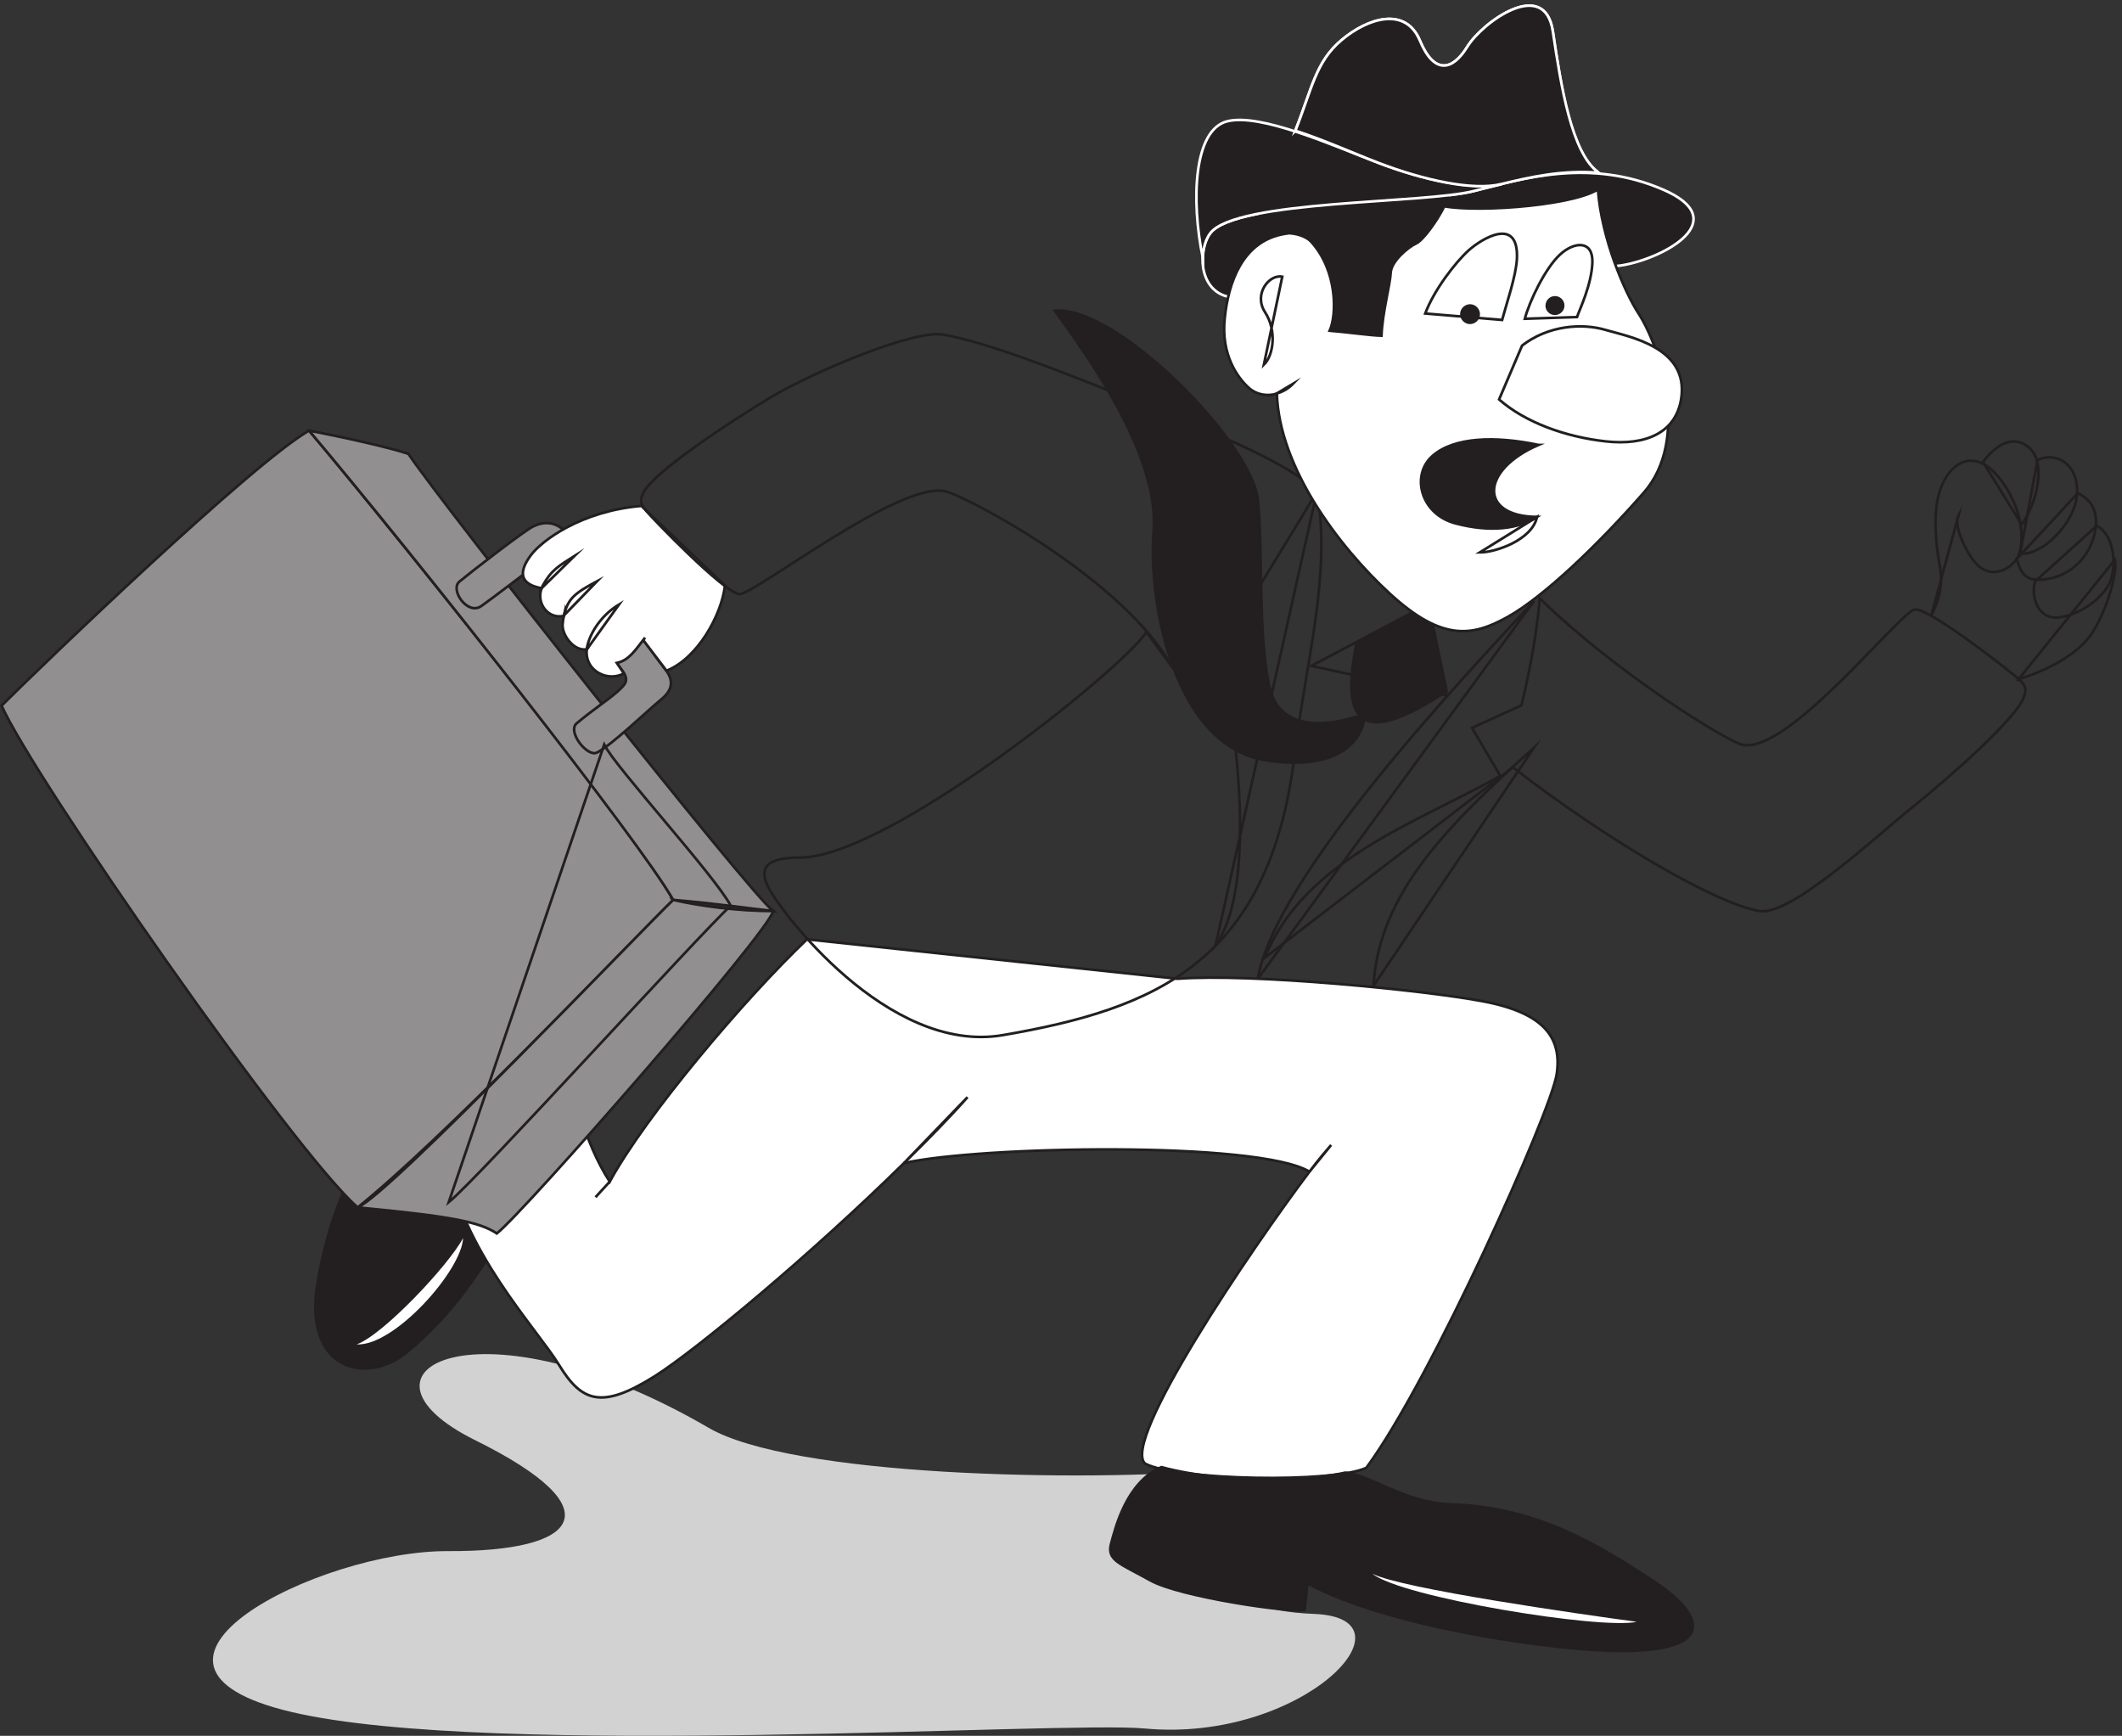 <svg xmlns="http://www.w3.org/2000/svg" xml:space="preserve" width="298.296" height="243.981"><rect width="100%" height="100%" fill="#333333" stroke="none"/><path d="M1295 281.195c-154.3-13.195-458.75-6.527-546.25 44.446-244.168 142.082-395.277 60.277-246.527-13.196 148.75-73.609 108.886-117.777-28.75-117.082-137.5.692-375.973-120.836-165.141-170.14C519.168-24.223 1120.28 16.195 1210 7.863c166.12-15.277 291.95 116.664 178.75 121.11-113.33 4.445-96.52 56.804-47.36 70.277 49.03 13.336 188.89 102.223-46.39 81.945" style="fill:#d3d2d2;fill-opacity:1;fill-rule:evenodd;stroke:none" transform="matrix(.133 0 0 -.133 .036 244.001)"/><path d="M1621.11 1199.39c-77.5-83.47-274.02-291.945-291.94-399.167zm0-154.86c-90.83-81.944-163.89-153.471-169.72-251.807Z" style="fill:none;stroke:#231f20;stroke-width:2.778;stroke-linecap:butt;stroke-linejoin:miter;stroke-miterlimit:10;stroke-dasharray:none;stroke-opacity:1" transform="matrix(.133 0 0 -.133 .036 244.001)"/><path d="M598.332 738.141c1.25 33.472-14.164 38.75-25.691 48.75-11.532 9.859-34.864 5.695-62.5-5.973-28.336-11.945-85.004-70-79.446-103.75l10.832-8.055c-70.972-37.777-96.668-134.586-106.109-189.863-15.973-93.055 52.082-108.609 94.305-73.75 43.054 35.836 66.945 71.527 81.804 93.891 18.614 27.777 36.114 75.277 55.141 107.222 7.777 25.278 6.664 110.832 31.664 131.528" style="fill:#231f20;fill-opacity:1;fill-rule:evenodd;stroke:none" transform="matrix(.133 0 0 -.133 .036 244.001)"/><path d="M598.332 738.141c1.25 33.472-14.164 38.75-25.691 48.75-11.532 9.859-34.864 5.695-62.5-5.973-28.336-11.945-85.004-70-79.446-103.75l10.832-8.055c-70.972-37.777-96.668-134.586-106.109-189.863-15.973-93.055 52.082-108.609 94.305-73.75 43.054 35.836 66.945 71.527 81.804 93.891 18.614 27.777 36.114 75.277 55.141 107.222 7.777 25.278 6.664 110.832 31.664 131.528z" style="fill:none;stroke:#231f20;stroke-width:2.778;stroke-linecap:butt;stroke-linejoin:miter;stroke-miterlimit:10;stroke-dasharray:none;stroke-opacity:1" transform="matrix(.133 0 0 -.133 .036 244.001)"/><path d="M376.668 413.836c39.582-2.363 111.109 78.055 112.5 112.359-14.863-28.332-84.863-102.777-112.5-112.359M1244.3 800.223c77.5 5.972 260.7-11.946 323.2-23.891 64.44-12.223 83.47-38.609 77.5-77.359-5.98-38.75-132.64-323.196-201.11-415.555-34.31-16.391-201.11-13.336-233.89 4.441-25.7 23.196 111.39 225.836 173.75 308.473-53.61 32.777-351.11 26.945-428.609 9.027-96.946-95.414-218.336-196.664-263.336-225.136-56.664-35.696-77.5-26.805-101.25 11.945-23.887 38.75-103.61 122.082-118.473 217.359 20.836 41.805 97.5 128.196 124.445 131.114 5.832-56.532 20.832-113.196 47.641-154.864 38.332 70.418 142.914 193.614 208.473 256.114l391.659-41.668" style="fill:#fff;fill-opacity:1;fill-rule:evenodd;stroke:none" transform="matrix(.133 0 0 -.133 .036 244.001)"/><path d="M1244.3 800.223c77.5 5.972 260.7-11.946 323.2-23.891 64.44-12.223 83.47-38.609 77.5-77.359-5.98-38.75-132.64-323.196-201.11-415.555-34.31-16.391-201.11-13.336-233.89 4.441-25.7 23.196 111.39 225.836 173.75 308.473-53.61 32.777-351.11 26.945-428.609 9.027-96.946-95.414-218.336-196.664-263.336-225.136-56.664-35.696-77.5-26.805-101.25 11.945-23.887 38.75-103.61 122.082-118.473 217.359 20.836 41.805 97.5 128.196 124.445 131.114 5.832-56.532 20.832-113.196 47.641-154.864 38.332 70.418 142.914 193.614 208.473 256.114z" style="fill:none;stroke:#231f20;stroke-width:2.778;stroke-linecap:butt;stroke-linejoin:miter;stroke-miterlimit:10;stroke-dasharray:none;stroke-opacity:1" transform="matrix(.133 0 0 -.133 .036 244.001)"/><path d="M326.391 1379.53c51.386-59.86 342.082-419.026 384.859-495.971-68.332-68.473-244.859-254.028-333.473-325C309.305 618.418 35.695 1011.75 1.391 1088.84c42.777 42.77 265.136 256.52 325 290.69" style="fill:#918f90;fill-opacity:1;fill-rule:evenodd;stroke:none" transform="matrix(.133 0 0 -.133 .036 244.001)"/><path d="M326.391 1379.53c51.386-59.86 342.082-419.026 384.859-495.971-68.332-68.473-244.859-254.028-333.473-325C309.305 618.418 35.695 1011.75 1.391 1088.84c42.777 42.77 265.136 256.52 325 290.69Z" style="fill:none;stroke:#231f20;stroke-width:2.778;stroke-linecap:butt;stroke-linejoin:miter;stroke-miterlimit:10;stroke-dasharray:none;stroke-opacity:1" transform="matrix(.133 0 0 -.133 .036 244.001)"/><path d="M326.391 1379.53c46.386-9.03 86.804-18.47 105-24.58 36.527-54.73 361.109-465.005 385.554-483.196-23.472 2.637-67.64 8.75-105.695 11.805-34.305 61.109-276.805 368.051-384.859 495.971" style="fill:#918f90;fill-opacity:1;fill-rule:evenodd;stroke:none" transform="matrix(.133 0 0 -.133 .036 244.001)"/><path d="M326.391 1379.53c46.386-9.03 86.804-18.47 105-24.58 36.527-54.73 361.109-465.005 385.554-483.196-23.472 2.637-67.64 8.75-105.695 11.805-34.305 61.109-276.805 368.051-384.859 495.971z" style="fill:none;stroke:#231f20;stroke-width:2.778;stroke-linecap:butt;stroke-linejoin:miter;stroke-miterlimit:10;stroke-dasharray:none;stroke-opacity:1" transform="matrix(.133 0 0 -.133 .036 244.001)"/><path d="M711.25 883.555c-33.473-31.942-298.195-309.719-333.473-325 98.473-9.305 128.891-15.278 147.082-27.5 30.418 24.308 285.977 316.39 292.086 340.695-36.527 0-77.5 5.277-105.695 11.805" style="fill:#918f90;fill-opacity:1;fill-rule:evenodd;stroke:none" transform="matrix(.133 0 0 -.133 .036 244.001)"/><path d="M711.25 883.555c-33.473-31.942-298.195-309.719-333.473-325 98.473-9.305 128.891-15.278 147.082-27.5 30.418 24.308 285.977 316.39 292.086 340.695-36.527 0-77.5 5.277-105.695 11.805z" style="fill:none;stroke:#231f20;stroke-width:2.778;stroke-linecap:butt;stroke-linejoin:miter;stroke-miterlimit:10;stroke-dasharray:none;stroke-opacity:1" transform="matrix(.133 0 0 -.133 .036 244.001)"/><path d="M485.277 1219.94c14.168 11.67 67.641 53.06 77.778 58.2 10.14 5 25.418 7.5 38.195-10.28 12.641-17.78 91.25-127.64 101.391-140.28 10.136-12.78 7.636-22.92-5.141-33.06-12.641-10.27-51.527-47.63-66.805-55.27-10.277-5.14-31.804 22.36-21.39 30.97 17.918 15 31.668 23.61 42.086 32.64 11.941 10.55 13.75 13.75 2.914 27.22-8.055 9.86-61.805 85.83-71.946 96.67-10.277 11.25-15.554 11.11-25.691 3.47-10.281-7.64-34.723-26.53-48.195-36.11-14.586-10.28-33.473 17.22-23.196 25.83" style="fill:#918f90;fill-opacity:1;fill-rule:evenodd;stroke:none" transform="matrix(.133 0 0 -.133 .036 244.001)"/><path d="M485.277 1219.94c14.168 11.67 67.641 53.06 77.778 58.2 10.14 5 25.418 7.5 38.195-10.28 12.641-17.78 91.25-127.64 101.391-140.28 10.136-12.78 7.636-22.92-5.141-33.06-12.641-10.27-51.527-47.63-66.805-55.27-10.277-5.14-31.804 22.36-21.39 30.97 17.918 15 31.668 23.61 42.086 32.64 11.941 10.55 13.75 13.75 2.914 27.22-8.055 9.86-61.805 85.83-71.946 96.67-10.277 11.25-15.554 11.11-25.691 3.47-10.281-7.64-34.723-26.53-48.195-36.11-14.586-10.28-33.473 17.22-23.196 25.83z" style="fill:none;stroke:#231f20;stroke-width:2.778;stroke-linecap:butt;stroke-linejoin:miter;stroke-miterlimit:10;stroke-dasharray:none;stroke-opacity:1" transform="matrix(.133 0 0 -.133 .036 244.001)"/><path d="M474.027 564.109c30.418 24.305 267.641 285.973 298.059 313.332-18.195 33.473-121.668 145.969-133.75 170.279z" style="fill:none;stroke:#231f20;stroke-width:2.778;stroke-linecap:butt;stroke-linejoin:miter;stroke-miterlimit:10;stroke-dasharray:none;stroke-opacity:1" transform="matrix(.133 0 0 -.133 .036 244.001)"/><path d="M677.641 1299.94c-63.614-5.42-105.141-36.53-116.809-52.08-13.332-17.78-11.941-30.98 11.945-35l-.554.14c-6.11-15.7 6.804-33.34 23.609-29.17v.42c-.555-2.5-1.109-5.42-1.387-8.62-1.527-11.8 12.223-30.13 25.696-27.08l-.278-.42c-.14-1.11-.14-2.08-.14-3.05 0-20 22.359-31.25 39.445-22.22l-7.5 11.11c13.055 2.91 19.441 13.47 29.859 26.8l-1.941-2.64 24.582-32.36c32.637 12.78 58.191 58.61 61.805 90l-88.332 84.17" style="fill:#fff;fill-opacity:1;fill-rule:evenodd;stroke:none" transform="matrix(.133 0 0 -.133 .036 244.001)"/><path d="M677.641 1299.94c-63.614-5.42-105.141-36.53-116.809-52.08-13.332-17.78-11.941-30.98 11.945-35l-.554.14c-6.11-15.7 6.804-33.34 23.609-29.17v.42c-.555-2.5-1.109-5.42-1.387-8.62-1.527-11.8 12.223-30.13 25.696-27.08l-.278-.42c-.14-1.11-.14-2.08-.14-3.05 0-20 22.359-31.25 39.445-22.22l-7.5 11.11c13.055 2.91 19.441 13.47 29.859 26.8l-1.941-2.64 24.582-32.36c32.637 12.78 58.191 58.61 61.805 90z" style="fill:none;stroke:#231f20;stroke-width:2.778;stroke-linecap:butt;stroke-linejoin:miter;stroke-miterlimit:10;stroke-dasharray:none;stroke-opacity:1" transform="matrix(.133 0 0 -.133 .036 244.001)"/><path d="M572.223 1213c.418.98.832 1.95 1.25 2.92 9.027 16.39 17.222 20.83 33.609 31.25zm23.609-28.75c4.027 18.33 12.918 24.3 35 36.11zm24.027-36.11c1.532 13.75 13.336 35.14 34.168 47.64zm591.671 18.47c-26.81-40.27-273.612-238.333-366.389-238.333-23.75 0-46.114-4.441-34.168-29.718 11.804-25.418 126.945-178.75 248.607-157.918 161.95 27.777 281.53 77.5 308.34 294.859 13.19 107.09 38.75 190.7 23.88 280-32.77 32.78-129.02 69.17-163.88 83.47-116.12 47.64-185.28 73.62-230.838 81.95-32.777 5.83-141.805-41.67-181.664-65.56-44.723-26.8-124.863-79.72-135.559-101.25-4.441-9.02-2.914-11.94 2.918-19.44 5.973-7.36 81.946-86.25 98.332-87.92 14.864-1.39 168.336 119.31 217.5 108.75 20.841-4.44 189.171-92.36 241.251-187.64z" style="fill:none;stroke:#231f20;stroke-width:2.778;stroke-linecap:butt;stroke-linejoin:miter;stroke-miterlimit:10;stroke-dasharray:none;stroke-opacity:1" transform="matrix(.133 0 0 -.133 .036 244.001)"/><path d="M1391.8 1315.5c-17.91-31.25-70-113.2-83.47-140l26.81-47.64-35.7-38.75c8.89-52.08 25.28-198.055-14.86-253.192zm206.95-291.8c99.03-76.805 214.86-144.446 260.7-151.946 32.78-5.414 122.78 78.473 159.03 107.641 40.69 32.635 112.77 95.975 120.41 118.745 3.34 9.45 1.39 12.23-5.55 18.75-6.95 6.67-92.92 74.31-109.31 73.61-15-.55-133.19-152.77-182.5-143.05-15.69 3.05-134.03 76.11-214.44 154.86-3.06-41.67-13.48-89.31-19.31-113.19l-52.22-23.75 29.86-50.7c-83.47-47.639-207.08-87.775-248.75-192.08zm-212.92 107.21 123.61 65.42 19.31-96.81z" style="fill:none;stroke:#231f20;stroke-width:2.778;stroke-linecap:butt;stroke-linejoin:miter;stroke-miterlimit:10;stroke-dasharray:none;stroke-opacity:1" transform="matrix(.133 0 0 -.133 .036 244.001)"/><path d="M1442.36 1080.22c-23.75-8.89-89.31-26.81-101.25 29.72-11.95 56.67-6.11 139.17-11.95 196.67-5.97 59.58-148.88 205.55-214.44 199.58 38.75-53.61 110.28-154.86 104.31-232.36-5.98-77.5 21.94-227.92 119.16-242.78 78.2-11.94 102.78 22.36 104.17 49.17" style="fill:#231f20;fill-opacity:1;fill-rule:evenodd;stroke:none" transform="matrix(.133 0 0 -.133 .036 244.001)"/><path d="M1442.36 1080.22c-23.75-8.89-89.31-26.81-101.25 29.72-11.95 56.67-6.11 139.17-11.95 196.67-5.97 59.58-148.88 205.55-214.44 199.58 38.75-53.61 110.28-154.86 104.31-232.36-5.98-77.5 21.94-227.92 119.16-242.78 78.2-11.94 102.78 22.36 104.17 49.17z" style="fill:none;stroke:#231f20;stroke-width:2.778;stroke-linecap:butt;stroke-linejoin:miter;stroke-miterlimit:10;stroke-dasharray:none;stroke-opacity:1" transform="matrix(.133 0 0 -.133 .036 244.001)"/><path d="m1509.44 1196.33-75.97-41.67c-17.92-87.91 7.5-108.75 95.28-50.55l-19.31 92.22" style="fill:#231f20;fill-opacity:1;fill-rule:evenodd;stroke:none" transform="matrix(.133 0 0 -.133 .036 244.001)"/><path d="m1509.44 1196.33-75.97-41.67c-17.92-87.91 7.5-108.75 95.28-50.55zm531.39-12.5c6.39 12.92 13.47 29.87 9.03 53.62-4.45 23.75-6.95 55.13-.28 77.08 9.31 30.42 37.22 50.97 66.25 11.11 24.86-34.31 23.33-70 15.42-81.81-8.06-11.66-30.56-24.86-48.2 1.95-9.58 14.58-18.19 35.42-13.19 44.58z" style="fill:none;stroke:#231f20;stroke-width:2.778;stroke-linecap:butt;stroke-linejoin:miter;stroke-miterlimit:10;stroke-dasharray:none;stroke-opacity:1" transform="matrix(.133 0 0 -.133 .036 244.001)"/><path d="M2095.56 1346.34c13.06 17.5 32.36 30.69 49.86 14.16 17.36-16.53 6.39-59.45-8.89-80.14z" style="fill:none;stroke:#231f20;stroke-width:2.778;stroke-linecap:butt;stroke-linejoin:miter;stroke-miterlimit:10;stroke-dasharray:none;stroke-opacity:1" transform="matrix(.133 0 0 -.133 .036 244.001)"/><path d="M2153.19 1348.28c16.11 8.47 40.97-.42 41.95-30.97.97-30.42-27.78-55.7-36.95-60.84-9.3-5.13-14.3-7.5-23.33-7.08z" style="fill:none;stroke:#231f20;stroke-width:2.778;stroke-linecap:butt;stroke-linejoin:miter;stroke-miterlimit:10;stroke-dasharray:none;stroke-opacity:1" transform="matrix(.133 0 0 -.133 .036 244.001)"/><path d="M2131.25 1243.84c5.55-18.75 12.08-24.31 32.5-21.11 20.55 3.19 37.08 17.22 44.86 33.75 7.78 16.38 13.47 44.72-12.78 56.94z" style="fill:none;stroke:#231f20;stroke-width:2.778;stroke-linecap:butt;stroke-linejoin:miter;stroke-miterlimit:10;stroke-dasharray:none;stroke-opacity:1" transform="matrix(.133 0 0 -.133 .036 244.001)"/><path d="M2150.7 1220.22c-4.73-15.14 2.35-41.81 26.8-37.92 24.59 4.03 49.45 23.75 54.17 42.36 4.72 18.62 1.11 45.14-15.7 54.31z" style="fill:none;stroke:#231f20;stroke-width:2.778;stroke-linecap:butt;stroke-linejoin:miter;stroke-miterlimit:10;stroke-dasharray:none;stroke-opacity:1" transform="matrix(.133 0 0 -.133 .036 244.001)"/><path d="M2133.33 1116.89c27.22 7.91 60.14 24.72 75.28 45.41 15.28 20.56 30 65.7 26.39 80.7z" style="fill:none;stroke:#231f20;stroke-width:2.778;stroke-linecap:butt;stroke-linejoin:miter;stroke-miterlimit:10;stroke-dasharray:none;stroke-opacity:1" transform="matrix(.133 0 0 -.133 .036 244.001)"/><path d="M1227.22 284.113c-36.8-15.972-48.47-63.613-53.19-81.113-4.72-17.5 10.14-20.973 41.39-38.473 31.25-17.636 148.75-34.582 163.19-31.386l3.06 28.054c87.36-47.082 263.61-71.25 330.55-71.39 102.78-.278 89.59 38.058 35 73.89-55.13 36.25-121.66 78.196-212.77 80.973-50.42 1.527-85.7 31.25-112.92 33.609-26.53-6.527-119.17-14.164-194.31 5.836" style="fill:#231f20;fill-opacity:1;fill-rule:evenodd;stroke:none" transform="matrix(.133 0 0 -.133 .036 244.001)"/><path d="M1227.22 284.113c-36.8-15.972-48.47-63.613-53.19-81.113-4.72-17.5 10.14-20.973 41.39-38.473 31.25-17.636 148.75-34.582 163.19-31.386l3.06 28.054c87.36-47.082 263.61-71.25 330.55-71.39 102.78-.278 89.59 38.058 35 73.89-55.13 36.25-121.66 78.196-212.77 80.973-50.42 1.527-85.7 31.25-112.92 33.609-26.53-6.527-119.17-14.164-194.31 5.836z" style="fill:none;stroke:#231f20;stroke-width:2.778;stroke-linecap:butt;stroke-linejoin:miter;stroke-miterlimit:10;stroke-dasharray:none;stroke-opacity:1" transform="matrix(.133 0 0 -.133 .036 244.001)"/><path d="M1450.28 171.473c30.42-25 241.67-59.305 279.31-50.832-59.45 8.054-249.45 35.136-279.31 50.832" style="fill:#fff;fill-opacity:1;fill-rule:evenodd;stroke:none" transform="matrix(.133 0 0 -.133 .036 244.001)"/><path d="M1715.28 1554.39c44.02 7.77 117.5 47.77 41.52 80.13-75.83 32.5-146.25 12.09-198.75-1.66s-252.22-9.31-279.16-44.72c-12.92-16.95-12.64-58.34 17.08-66.67 43.89-12.36 161.25 25 209.73 29.44 48.47 4.17 177.35-2.08 209.58 3.48" style="fill:#231f20;fill-opacity:1;fill-rule:evenodd;stroke:none" transform="matrix(.133 0 0 -.133 .036 244.001)"/><path d="M1715.28 1554.39c44.02 7.77 117.5 47.77 41.52 80.13-75.83 32.5-146.25 12.09-198.75-1.66s-252.22-9.31-279.16-44.72c-12.92-16.95-12.64-58.34 17.08-66.67 43.89-12.36 161.25 25 209.73 29.44 48.47 4.17 177.35-2.08 209.58 3.48z" style="fill:none;stroke:#fff;stroke-width:2.778;stroke-linecap:butt;stroke-linejoin:miter;stroke-miterlimit:10;stroke-dasharray:none;stroke-opacity:1" transform="matrix(.133 0 0 -.133 .036 244.001)"/><path d="M1354.03 1586.75c-41.12-8.89-55.98-50.28-59.87-88.75-4.02-38.33 13.62-62.78 25.84-73.61 7.64-6.8 18.75-8.89 29.3-5.83 2.36-76.95 64.03-160.42 119.45-211.39 55.55-50.97 87.64-45.28 125.14-24.17s94.44 75.28 143.33 131.11c48.89 55.98 17.64 153.48-5.83 189.45-14.03 21.53-38.75 77.78-42.78 130.83-29.72-18.47-140.7-25.28-168.75-16.25l-165.83-31.39" style="fill:#fff;fill-opacity:1;fill-rule:evenodd;stroke:none" transform="matrix(.133 0 0 -.133 .036 244.001)"/><path d="M1354.03 1586.75c-41.12-8.89-55.98-50.28-59.87-88.75-4.02-38.33 13.62-62.78 25.84-73.61 7.64-6.8 18.75-8.89 29.3-5.83 2.36-76.95 64.03-160.42 119.45-211.39 55.55-50.97 87.64-45.28 125.14-24.17s94.44 75.28 143.33 131.11c48.89 55.98 17.64 153.48-5.83 189.45-14.03 21.53-38.75 77.78-42.78 130.83-29.72-18.47-140.7-25.28-168.75-16.25z" style="fill:none;stroke:#231f20;stroke-width:2.778;stroke-linecap:butt;stroke-linejoin:miter;stroke-miterlimit:10;stroke-dasharray:none;stroke-opacity:1" transform="matrix(.133 0 0 -.133 .036 244.001)"/><path d="M1530.41 1629.39c-.41-12.36-24.44-47.64-33.61-51.94-9.16-4.17-26.8-19.17-27.22-31.39-.55-12.36-8.75-41.67-9.72-66.25-10.42.14-38.47 4.03-54.72 5.28 7.64 17.08 8.33 63.19-19.59 94.02-9.16 10.28-42.91 17.36-66.11-9.86-.14 14.45 5.56 31.39 14.72 40.84 31.81 8.88 173.34 15.83 196.25 19.3" style="fill:#231f20;fill-opacity:1;fill-rule:evenodd;stroke:none" transform="matrix(.133 0 0 -.133 .036 244.001)"/><path d="M1530.41 1629.39c-.41-12.36-24.44-47.64-33.61-51.94-9.16-4.17-26.8-19.17-27.22-31.39-.55-12.36-8.75-41.67-9.72-66.25-10.42.14-38.47 4.03-54.72 5.28 7.64 17.08 8.33 63.19-19.59 94.02-9.16 10.28-42.91 17.36-66.11-9.86-.14 14.45 5.56 31.39 14.72 40.84 31.81 8.88 173.34 15.83 196.25 19.3z" style="fill:none;stroke:#231f20;stroke-width:2.778;stroke-linecap:butt;stroke-linejoin:miter;stroke-miterlimit:10;stroke-dasharray:none;stroke-opacity:1" transform="matrix(.133 0 0 -.133 .036 244.001)"/><path d="M1608.48 1469.39c27.22 21.11 62.91 24.02 88.33 16.52 25.28-7.36 88.05-18.47 79.86-72.5-5.56-36.11-37.36-50-79.86-45.27-42.36 4.72-84.72 19.86-112.64 44.3l24.31 56.95" style="fill:#fff;fill-opacity:1;fill-rule:evenodd;stroke:none" transform="matrix(.133 0 0 -.133 .036 244.001)"/><path d="M1608.48 1469.39c27.22 21.11 62.91 24.02 88.33 16.52 25.28-7.36 88.05-18.47 79.86-72.5-5.56-36.11-37.36-50-79.86-45.27-42.36 4.72-84.72 19.86-112.64 44.3z" style="fill:none;stroke:#231f20;stroke-width:2.778;stroke-linecap:butt;stroke-linejoin:miter;stroke-miterlimit:10;stroke-dasharray:none;stroke-opacity:1" transform="matrix(.133 0 0 -.133 .036 244.001)"/><path d="M1625.83 1364.39c-45.56 9.59-89.31 8.47-112.08-11.66-22.78-20-12.92-61.39 24.3-71.25 37.22-9.87 67.09-5.7 86.25 6.8-61.94.56-59.86 49.72 1.53 76.11" style="fill:#231f20;fill-opacity:1;fill-rule:evenodd;stroke:none" transform="matrix(.133 0 0 -.133 .036 244.001)"/><path d="M1625.83 1364.39c-45.56 9.59-89.31 8.47-112.08-11.66-22.78-20-12.92-61.39 24.3-71.25 37.22-9.87 67.09-5.7 86.25 6.8-61.94.56-59.86 49.72 1.53 76.11z" style="fill:none;stroke:#231f20;stroke-width:2.778;stroke-linecap:butt;stroke-linejoin:miter;stroke-miterlimit:10;stroke-dasharray:none;stroke-opacity:1" transform="matrix(.133 0 0 -.133 .036 244.001)"/><path d="M1624.3 1288.28c-5.41-24.86-45-37.64-60.55-37.5zm-118.19 215c9.3 24.86 31.94 54.17 45.97 66.81 14.03 12.5 52.78 36.11 50.97-8.61-.83-18.48-11.25-48.34-15.69-65zm105.28-5.56c4.86 18.62 21.53 53.34 36.95 67.64 15.41 14.31 35.27 15.42 34.44-8.19-.83-23.61-13.61-49.86-16.25-57.64z" style="fill:none;stroke:#231f20;stroke-width:2.778;stroke-linecap:butt;stroke-linejoin:miter;stroke-miterlimit:10;stroke-dasharray:none;stroke-opacity:1" transform="matrix(.133 0 0 -.133 .036 244.001)"/><path d="M1551.39 1492.3c5.55-1.11 11.11 2.5 12.36 8.2 1.11 5.55-2.5 11.11-8.2 12.36-5.55 1.11-11.11-2.5-12.36-8.2-1.11-5.55 2.5-11.11 8.2-12.36m89.72 9.59c5.42-1.11 10.84 2.36 11.95 7.78a9.978 9.978 0 0 1-7.78 11.8 9.971 9.971 0 0 1-11.8-7.77c-1.25-5.42 2.22-10.7 7.63-11.81m-272.08 195.41c17.5 43.89 21.25 72.09 48.89 95.14 27.64 23.2 67.36 35.56 82.5-.69s34.58-32.09 50.28-6.39c15.83 25.55 81.66 73.75 90.27 16.11 8.62-57.5 18.62-127.92 47.37-148.33m-101.95-13.34c-10-2.5-19.3-4.58-28.33-6.94-52.5-13.75-252.22-9.31-279.17-44.72-5-6.53-7.78-16.81-7.78-26.81-12.77 62.5-9.58 135.83 25.42 145 35 9.17 112.36-25.69 160.28-43.89 47.78-18.33 99.44-28.75 129.58-22.64" style="fill:#231f20;fill-opacity:1;fill-rule:evenodd;stroke:none" transform="matrix(.133 0 0 -.133 .036 244.001)"/><path d="M1369.03 1697.3c17.5 43.89 21.25 72.09 48.89 95.14 27.64 23.2 67.36 35.56 82.5-.69s34.58-32.09 50.28-6.39c15.83 25.55 81.66 73.75 90.27 16.11 8.62-57.5 18.62-127.92 47.37-148.33m-101.95-13.34c-10-2.5-19.3-4.58-28.33-6.94-52.5-13.75-252.22-9.31-279.17-44.72-5-6.53-7.78-16.81-7.78-26.81-12.77 62.5-9.58 135.83 25.42 145 35 9.17 112.36-25.69 160.28-43.89 47.78-18.33 99.44-28.75 129.58-22.64z" style="fill:none;stroke:#fff;stroke-width:2.778;stroke-linecap:butt;stroke-linejoin:miter;stroke-miterlimit:10;stroke-dasharray:none;stroke-opacity:1" transform="matrix(.133 0 0 -.133 .036 244.001)"/><path d="M1368.89 1696.47c17.36 43.89 21.39 72.92 49.03 95.97 27.64 23.2 67.36 35.56 82.5-.69s34.58-32.09 50.28-6.39c15.83 25.55 81.66 73.75 90.27 16.11 8.62-57.5 19.73-128.89 48.48-149.45-37.78 3.2-72.09-4.44-102.92-11.94-29.86-7.36-81.94 4.03-129.72 22.36-24.86 9.45-57.36 24.17-87.92 34.03" style="fill:#231f20;fill-opacity:1;fill-rule:evenodd;stroke:none" transform="matrix(.133 0 0 -.133 .036 244.001)"/><path d="M1368.89 1696.47c17.36 43.89 21.39 72.92 49.03 95.97 27.64 23.2 67.36 35.56 82.5-.69s34.58-32.09 50.28-6.39c15.83 25.55 81.66 73.75 90.27 16.11 8.62-57.5 19.73-128.89 48.48-149.45-37.78 3.2-72.09-4.44-102.92-11.94-29.86-7.36-81.94 4.03-129.72 22.36-24.86 9.45-57.36 24.17-87.92 34.03z" style="fill:none;stroke:#fff;stroke-width:2.778;stroke-linecap:butt;stroke-linejoin:miter;stroke-miterlimit:10;stroke-dasharray:none;stroke-opacity:1" transform="matrix(.133 0 0 -.133 .036 244.001)"/><path d="M1355 1542.17c-13.75 2.92-30.7-18.33-18.2-37.5s9.17-45.42-1.25-55.56zm-5.69-123.34c6.25 1.67 12.22 5.14 17.22 10.28zm-326.95-743.744c-19.86-22.363-42.501-45.418-67.219-69.723Zm384.31-50.559c-5.14-5.972-13.34-15.414-22.92-28.195zm-762.502-38.75-15-16.386z" style="fill:none;stroke:#231f20;stroke-width:2.778;stroke-linecap:butt;stroke-linejoin:miter;stroke-miterlimit:10;stroke-dasharray:none;stroke-opacity:1" transform="matrix(.133 0 0 -.133 .036 244.001)"/></svg>
